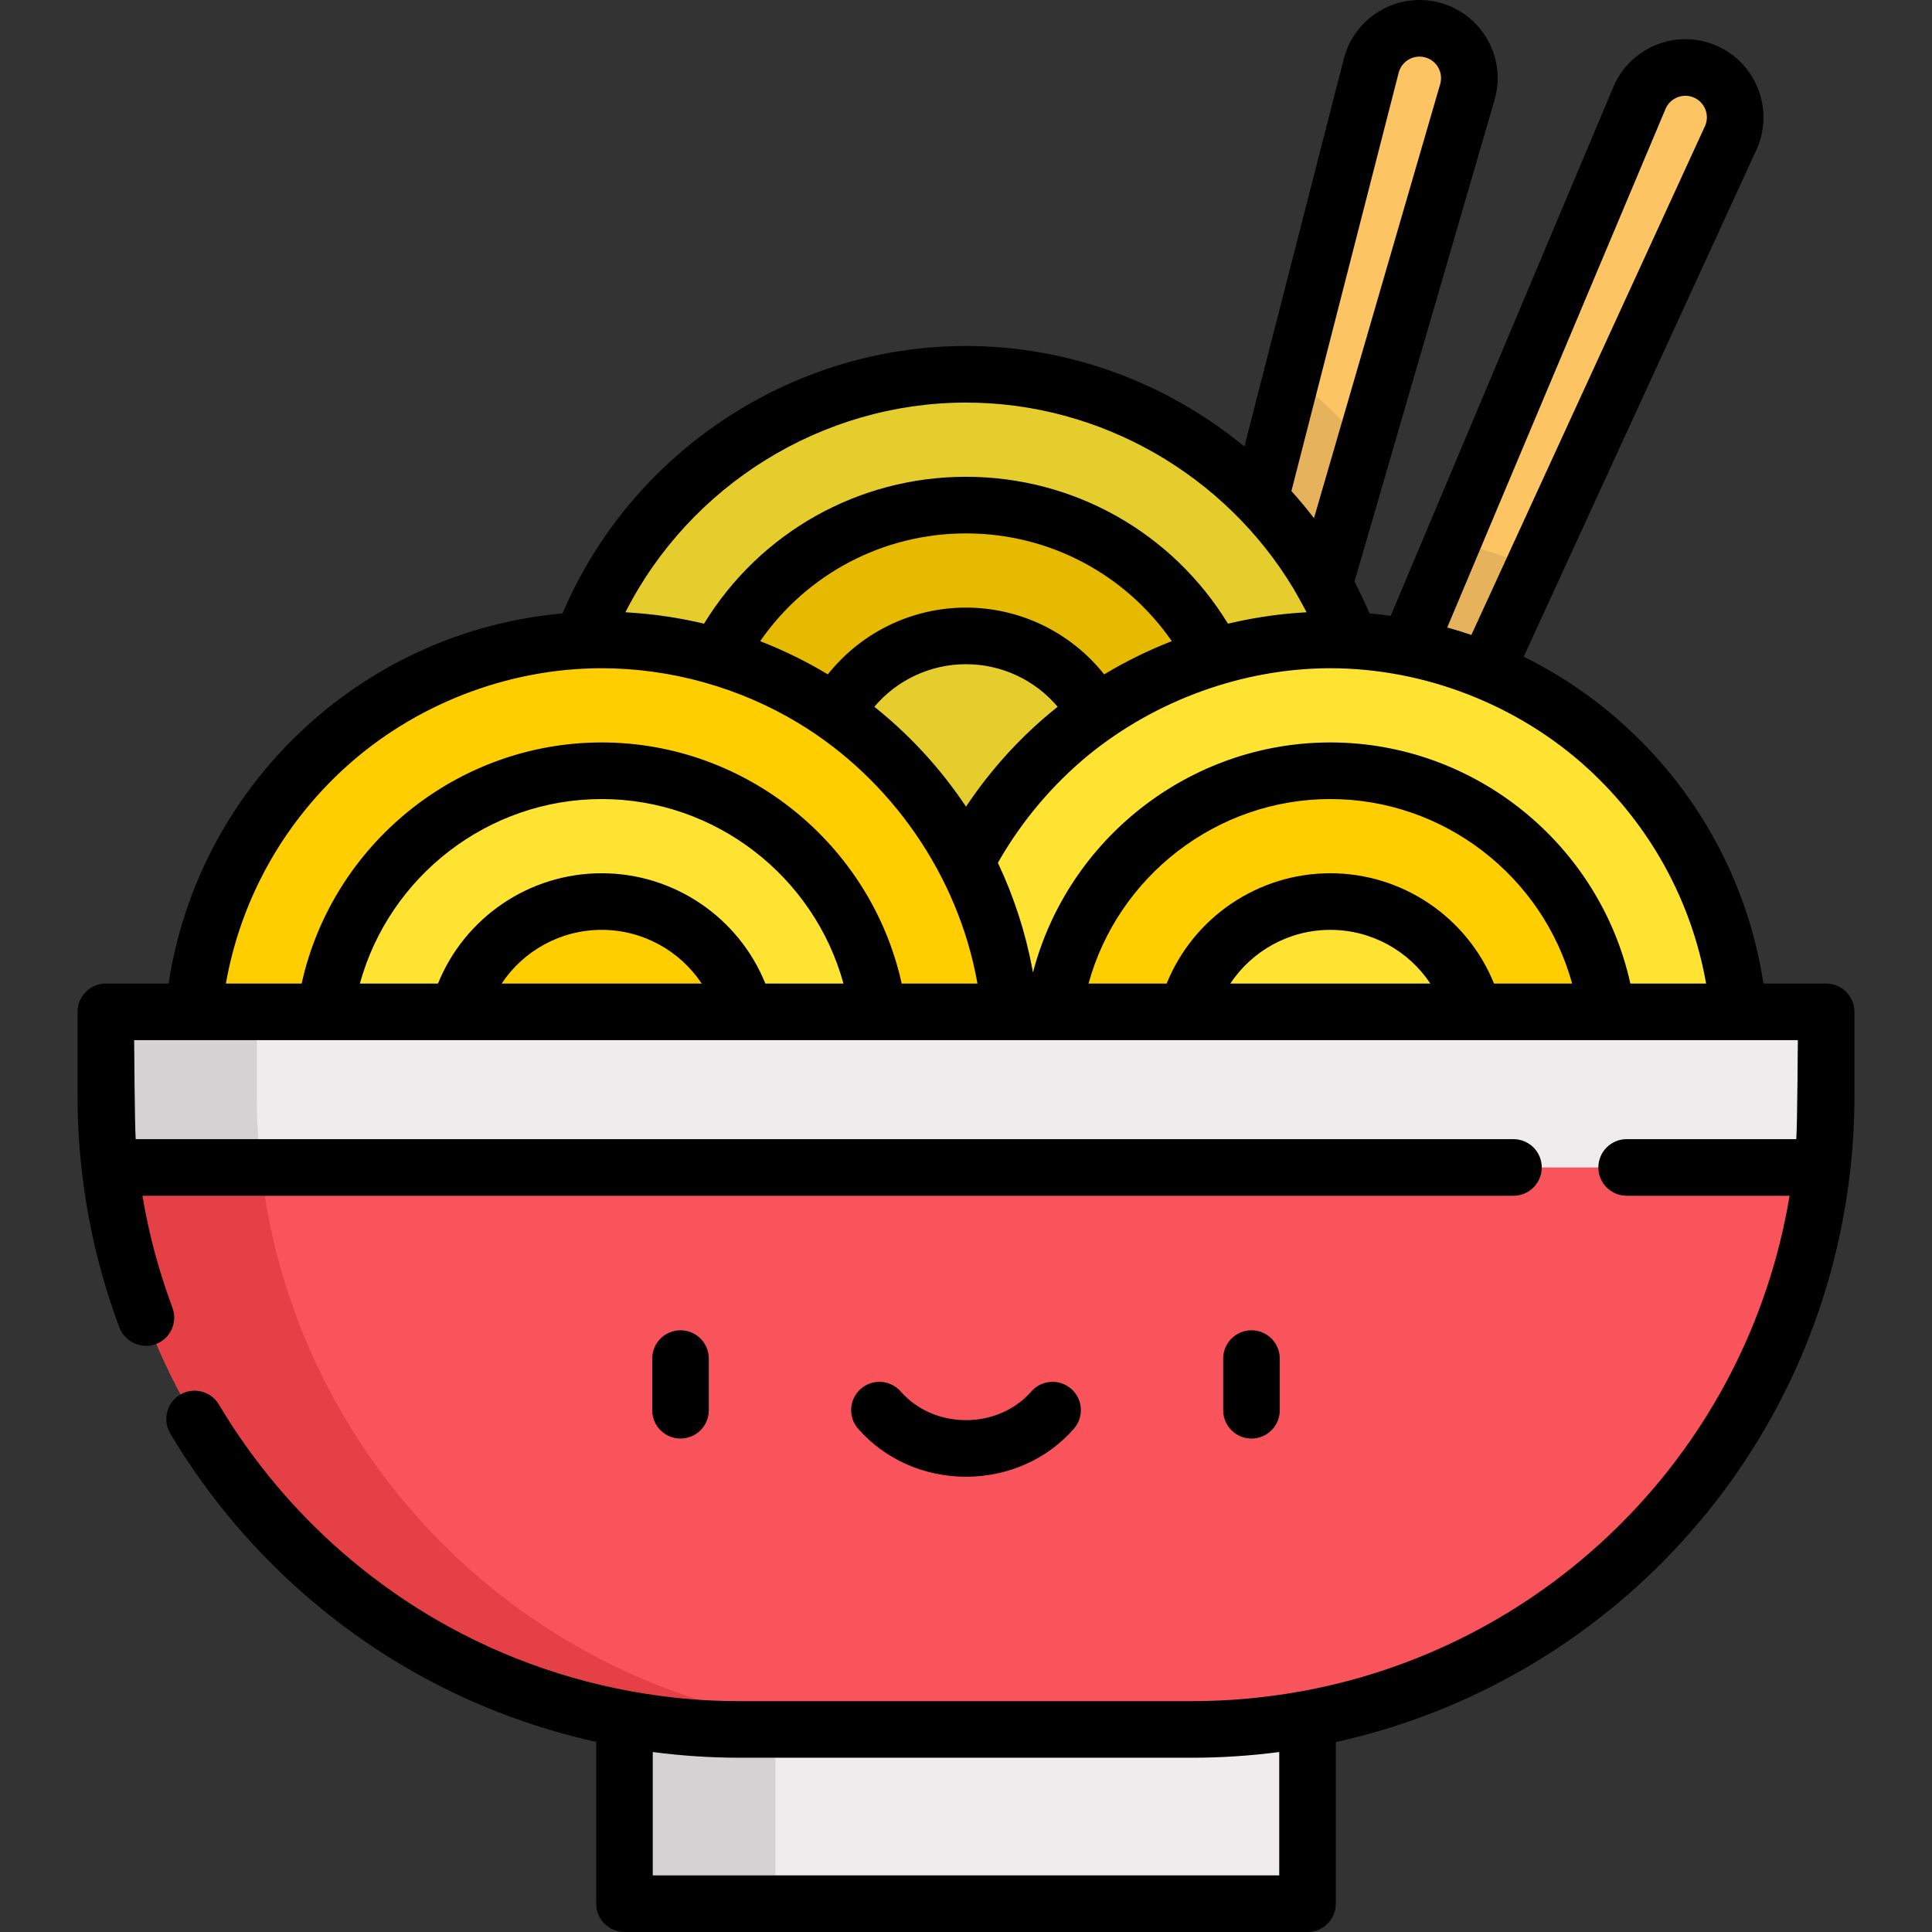 <?xml version="1.0" encoding="iso-8859-1"?>
<!-- Generator: Adobe Illustrator 19.0.0, SVG Export Plug-In . SVG Version: 6.00 Build 0)  -->
<svg version="1.1" id="Capa_1" xmlns="http://www.w3.org/2000/svg" xmlns:xlink="http://www.w3.org/1999/xlink" x="0px" y="0px"
	 viewBox="0 0 512 512" style="enable-background:new 0 0 512 512;" xml:space="preserve">
<rect x="0" y="0" width="512" height="512" fill="#333333" stroke="none"/>
<g>
	<path style="fill:#FDC464;" d="M313.618,211.545L363.39,17.429c1.812-7.065,9.008-11.324,16.073-9.513
		c7.065,1.812,11.324,9.008,9.513,16.073c-0.03,0.118-0.078,0.291-0.111,0.407l-55.949,192.427
		c-1.543,5.305-7.094,8.356-12.399,6.813C315.319,222.125,312.29,216.75,313.618,211.545z"/>
	<path style="fill:#FDC464;" d="M356.709,210.663l77.753-184.696c2.83-6.722,10.574-9.878,17.296-7.048
		c6.722,2.83,9.878,10.574,7.048,17.296c-0.047,0.112-0.12,0.276-0.17,0.386l-83.615,182.118c-2.305,5.021-8.245,7.223-13.266,4.917
		C356.837,221.378,354.631,215.616,356.709,210.663z"/>
</g>
<path style="fill:#E6B25B;" d="M342.357,99.459l-28.739,112.086c-1.328,5.205,1.701,10.58,6.898,12.091
	c5.305,1.542,10.857-1.508,12.399-6.813l28.696-98.693C355.808,111.307,349.36,105.051,342.357,99.459z"/>
<path style="fill:#E6CD2E;" d="M256,316.427c-59.892,0-108.619-48.726-108.619-108.619c0-59.892,48.727-108.619,108.619-108.619
	s108.619,48.727,108.619,108.619C364.619,267.701,315.892,316.427,256,316.427z"/>
<path style="fill:#E6BA00;" d="M256,281.762c-40.778,0-73.953-33.175-73.953-73.953s33.176-73.953,73.953-73.953
	s73.953,33.176,73.953,73.953C329.953,248.587,296.778,281.762,256,281.762z"/>
<circle style="fill:#E6CD2E;" cx="256.001" cy="207.81" r="39.29"/>
<path style="fill:#E6B25B;" d="M385.009,143.438l-28.3,67.225c-2.079,4.954,0.127,10.715,5.046,12.973
	c5.021,2.305,10.96,0.104,13.266-4.917l31.338-68.256C399.506,147.564,392.37,145.211,385.009,143.438z"/>
<path style="fill:#FEE333;" d="M352.55,386.829c59.892,0,108.619-48.726,108.619-108.619c0-59.892-48.727-108.619-108.619-108.619
	S243.931,218.317,243.931,278.21S292.658,386.829,352.55,386.829z"/>
<path style="fill:#FECE00;" d="M352.55,352.163c40.778,0,73.953-33.175,73.953-73.953s-33.176-73.953-73.953-73.953
	s-73.953,33.176-73.953,73.953C278.597,318.988,311.772,352.163,352.55,352.163z"/>
<circle style="fill:#FEE333;" cx="352.551" cy="278.21" r="39.29"/>
<rect x="165.491" y="422.11" style="fill:#EEECED;" width="181.02" height="82.39"/>
<rect x="165.491" y="422.11" style="fill:#D4D2D3;" width="40" height="82.39"/>
<path style="fill:#FECE00;" d="M159.45,386.829c-59.892,0-108.619-48.726-108.619-108.619c0-59.892,48.727-108.619,108.619-108.619
	s108.619,48.727,108.619,108.619C268.069,338.103,219.342,386.829,159.45,386.829z"/>
<path style="fill:#FEE333;" d="M159.45,352.163c-40.778,0-73.953-33.175-73.953-73.953s33.176-73.953,73.953-73.953
	s73.953,33.176,73.953,73.953C233.403,318.988,200.228,352.163,159.45,352.163z"/>
<circle style="fill:#FECE00;" cx="159.451" cy="278.21" r="39.29"/>
<path style="fill:#F9545B;" d="M256,281.762L29.127,309.387c9.474,83.808,80.609,148.929,166.941,148.929h119.863
	c86.332,0,157.467-65.121,166.941-148.929L256,281.762z"/>
<path style="fill:#E64047;" d="M69.127,309.387L276,284.197l-20-2.435L29.127,309.387c9.474,83.808,80.609,148.929,166.941,148.929
	h40C149.736,458.316,78.601,393.195,69.127,309.387z"/>
<path style="fill:#EEECED;" d="M483.949,268.152v22.146c0,6.457-0.362,12.823-1.076,19.089H29.127
	c-0.714-6.266-1.076-12.632-1.076-19.089v-22.146H483.949z"/>
<path style="fill:#D4D2D3;" d="M68.051,268.152h-40v22.146c0,6.457,0.362,12.823,1.076,19.089h40
	c-0.714-6.266-1.076-12.632-1.076-19.089C68.051,290.298,68.051,268.152,68.051,268.152z"/>
<path d="M187.845,373.732V360.04c0-4.142-3.358-7.5-7.5-7.5s-7.5,3.358-7.5,7.5v13.692c0,4.142,3.358,7.5,7.5,7.5
	S187.845,377.874,187.845,373.732z"/>
<path d="M339.155,373.732V360.04c0-4.142-3.358-7.5-7.5-7.5s-7.5,3.358-7.5,7.5v13.692c0,4.142,3.358,7.5,7.5,7.5
	S339.155,377.874,339.155,373.732z"/>
<path d="M256,391.351c11.105,0,21.526-4.634,28.589-12.714c2.727-3.119,2.408-7.857-0.71-10.583
	c-3.119-2.726-7.857-2.408-10.583,0.711c-4.215,4.821-10.519,7.586-17.296,7.586s-13.081-2.765-17.295-7.587
	c-2.726-3.118-7.464-3.437-10.583-0.711s-3.437,7.464-0.711,10.583C234.474,386.717,244.895,391.351,256,391.351z"/>
<path d="M358.944,154.163l37.132-127.707c0.051-0.179,0.125-0.446,0.165-0.604c1.375-5.358,0.58-10.93-2.238-15.69
	c-2.817-4.759-7.319-8.137-12.676-9.511c-11.056-2.834-22.365,3.854-25.201,14.915l-26.349,102.766
	c-20.412-16.799-46.376-26.642-73.776-26.642c-46.471,0-88.83,28.285-106.924,70.868c-25.289,2.26-49.14,12.742-68.05,30.09
	c-19.639,18.017-32.385,41.958-36.354,68.005H28.051c-4.142,0-7.5,3.358-7.5,7.5v22.146c0,6.677,0.378,13.379,1.124,19.931
	c1.604,14.193,4.959,28.181,9.971,41.574c1.428,3.816,5.845,5.822,9.653,4.396c3.879-1.452,5.848-5.773,4.396-9.653
	c-3.596-9.61-6.259-19.553-7.947-29.659h363.336c4.142,0,7.5-3.358,7.5-7.5s-3.358-7.5-7.5-7.5H35.964
	c-0.274-3.843-0.413-26.235-0.413-26.235h440.898c0,0-0.138,22.392-0.413,26.235h-44.953c-4.142,0-7.5,3.358-7.5,7.5
	s3.358,7.5,7.5,7.5h43.174c-11.149,67.174-63.38,119.158-129.001,131.254c-0.034,0.006-0.068,0.007-0.102,0.013
	c-9.603,1.766-19.435,2.661-29.223,2.661H196.069c-7.011,0-14.061-0.431-21.008-1.378c-0.051-0.007-0.102-0.012-0.153-0.019
	c-20.915-2.773-41.133-9.636-59.385-20.25c-23.643-13.748-43.53-33.443-57.512-56.956c-2.117-3.56-6.719-4.73-10.28-2.613
	c-3.56,2.117-4.73,6.719-2.613,10.28c15.283,25.702,37.021,47.23,62.865,62.257c15.581,9.06,32.473,15.601,50.007,19.488V504.5
	c0,4.142,3.358,7.5,7.5,7.5h181.021c4.142,0,7.5-3.358,7.5-7.5v-42.832c71.823-15.862,127.751-75.691,136.315-151.445
	c0.745-6.544,1.123-13.247,1.123-19.923v-22.146c0-4.142-3.358-7.5-7.5-7.5h-16.621c-3.97-26.047-16.715-49.988-36.354-68.005
	c-8.221-7.542-17.379-13.783-27.181-18.619l61.675-134.331c0.072-0.159,0.176-0.396,0.251-0.573
	c4.429-10.524-0.528-22.689-11.05-27.118c-10.525-4.431-22.689,0.527-27.119,11.05l-58.996,140.14
	c-1.868-0.259-3.745-0.471-5.63-0.64C361.707,159.692,360.375,156.894,358.944,154.163z M339.011,464.302v32.697H172.989v-32.697
	c7.649,1.006,15.364,1.513,23.08,1.513h119.863c7.678,0,15.363-0.507,22.976-1.501C338.942,464.309,338.977,464.306,339.011,464.302
	z M370.656,19.291c0.782-3.048,3.897-4.891,6.945-4.11c1.477,0.378,2.717,1.31,3.494,2.621c0.776,1.312,0.995,2.847,0.613,4.338
	l-33.489,115.187c-1.896-2.476-3.892-4.876-5.982-7.196L370.656,19.291z M256,106.689c35.787,0,68.781,19.268,86.833,49.375
	c0.055,0.092,2.401,4.178,3.424,6.194c-6.247,0.335-12.476,1.188-18.589,2.518c-0.75,0.163-1.498,0.33-2.243,0.507
	c-14.793-24.158-40.866-38.929-69.425-38.929s-54.633,14.772-69.426,38.929c-5.011-1.198-10.131-2.063-15.332-2.589
	c-1.828-0.184-3.664-0.337-5.499-0.437C182.811,128.624,217.816,106.689,256,106.689z M280.021,187.519
	c-8.706,6.955-16.377,15.221-22.736,24.367c-0.431,0.62-0.865,1.237-1.284,1.867c-0.089-0.133-0.878-1.282-1.185-1.722
	c-6.537-9.437-14.336-17.739-23.107-24.73c5.976-7.075,14.819-11.281,24.292-11.281c9.474,0,18.316,4.206,24.291,11.281
	C280.201,187.373,280.111,187.447,280.021,187.519z M309.804,170.206c-4.994,1.984-9.853,4.306-14.528,6.955
	c-0.893,0.506-1.777,1.027-2.656,1.558c-8.79-11.064-22.198-17.699-36.619-17.699c-14.42,0-27.829,6.635-36.619,17.699
	c-5.702-3.44-11.7-6.387-17.933-8.801c12.349-17.808,32.55-28.563,54.552-28.563c22.003,0,42.203,10.753,54.551,28.563
	C310.303,170.014,310.052,170.108,309.804,170.206z M91.167,203.699c18.443-16.92,43.243-26.609,68.283-26.609
	c18.252,0,36.494,5.094,52.118,14.523c24.608,14.849,42.366,40.469,47.418,68.792c0.015,0.083,0.029,0.165,0.044,0.247h-20.071
	c-8.137-36.852-41.211-63.896-79.51-63.896s-71.373,27.044-79.51,63.896H59.865C63.697,238.856,74.628,218.872,91.167,203.699z
	 M132.942,260.652c5.767-8.697,15.63-14.23,26.508-14.23s20.741,5.534,26.508,14.23H132.942z M202.827,260.652
	c-7.061-17.468-24.143-29.23-43.377-29.23s-36.316,11.763-43.377,29.23H95.371c7.794-28.401,33.963-48.896,64.079-48.896
	s56.285,20.495,64.079,48.896H202.827z M326.043,260.652c5.767-8.697,15.63-14.23,26.508-14.23s20.741,5.534,26.508,14.23H326.043z
	 M395.928,260.652c-7.061-17.468-24.143-29.23-43.377-29.23s-36.316,11.763-43.377,29.23h-20.703
	c7.794-28.401,33.963-48.896,64.079-48.896s56.285,20.495,64.079,48.896H395.928z M452.136,260.652H432.06
	c-8.137-36.852-41.211-63.896-79.51-63.896c-37.281,0-69.607,25.629-78.804,60.983c-0.06-0.334-0.115-0.67-0.178-1.004
	c-1.819-9.685-4.9-19.168-9.114-28.075c0.126-0.224,0.252-0.448,0.38-0.67c6.096-10.59,14.229-20.177,23.674-27.933
	c0.022-0.018,0.045-0.036,0.067-0.054c17.813-14.485,40.97-22.913,63.975-22.913c24.961,0,49.902,9.746,68.283,26.609
	C437.372,218.872,448.304,238.856,452.136,260.652z M383.527,166.29l57.849-137.415c1.221-2.9,4.574-4.266,7.474-3.045
	c2.9,1.221,4.266,4.573,3.051,7.458l-61.97,134.982c-0.033-0.011-0.067-0.021-0.1-0.033
	C387.748,167.532,385.647,166.875,383.527,166.29z"/>
<g>
</g>
<g>
</g>
<g>
</g>
<g>
</g>
<g>
</g>
<g>
</g>
<g>
</g>
<g>
</g>
<g>
</g>
<g>
</g>
<g>
</g>
<g>
</g>
<g>
</g>
<g>
</g>
<g>
</g>
</svg>
